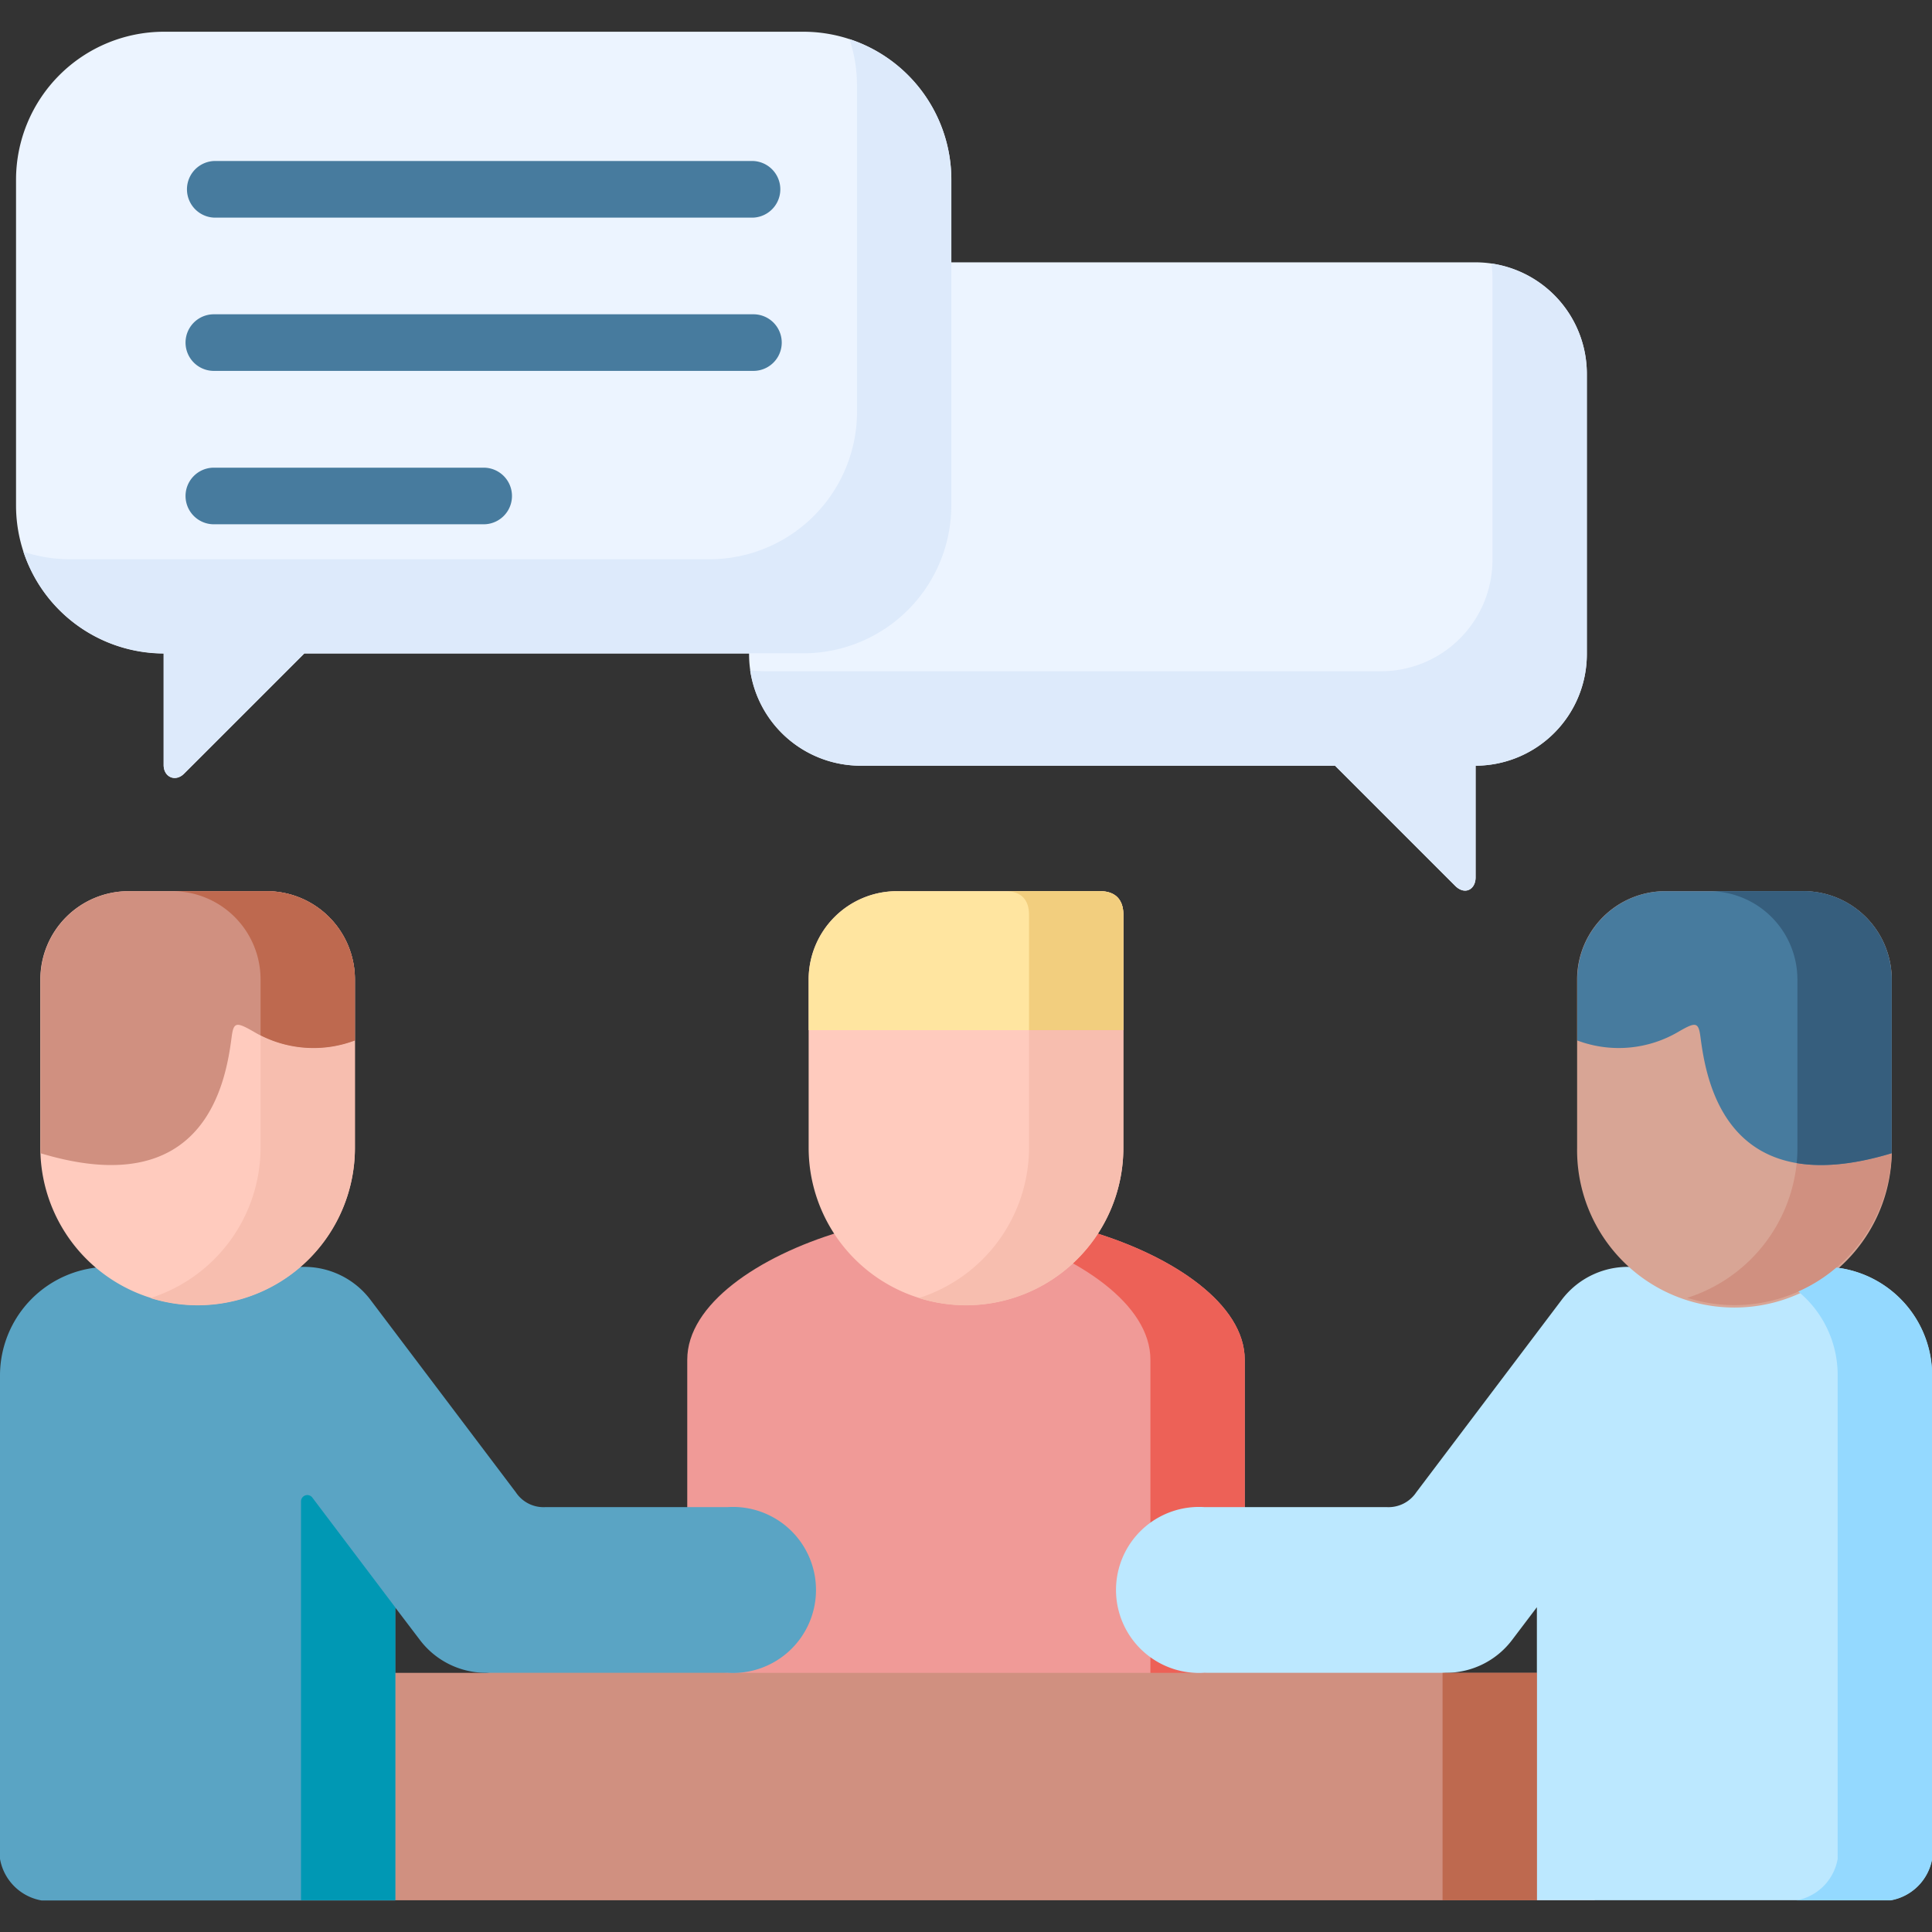 <svg id="Capa_1" data-name="Capa 1" xmlns="http://www.w3.org/2000/svg" width="512" height="512" viewBox="0 0 512 512"><rect x="0" y="0" width="512" height="512" fill="#333333" stroke="none"/><defs><style>.cls-1{fill:#f09a97;}.cls-1,.cls-10,.cls-11,.cls-12,.cls-13,.cls-14,.cls-15,.cls-16,.cls-17,.cls-18,.cls-2,.cls-3,.cls-4,.cls-5,.cls-6,.cls-8,.cls-9{fill-rule:evenodd;}.cls-2{fill:#ed6157;}.cls-3{fill:#d09080;}.cls-4{fill:#5aa4c4;}.cls-5{fill:#bce8ff;}.cls-6{fill:#ecf4ff;}.cls-11,.cls-7{fill:#477b9e;}.cls-8{fill:#ffcbbe;}.cls-9{fill:#ffe5a0;}.cls-10{fill:#d8a595;}.cls-12{fill:#365e7d;}.cls-13{fill:#f7beaf;}.cls-14{fill:#be694f;}.cls-15{fill:#f2ce7e;}.cls-16{fill:#0098b4;}.cls-17{fill:#94d9ff;}.cls-18{fill:#ddeafb;}</style></defs><path class="cls-1" d="M222.69,326.43h66.62c21.74,6.52,40.56,19.24,40.56,33.9v87H182.13v-87c0-14.66,18.82-27.38,40.56-33.9Z"/><path class="cls-2" d="M304.87,360.33v87h25v-87c0-14.66-18.82-27.38-40.56-33.9h-25C286.05,333,304.87,345.67,304.87,360.33Z"/><path class="cls-3" d="M89.41,443.33h39.34l32.2-4.48,31.89,4.48H319.16l31.41-6.18,32.68,6.18h39.37v60.26H89.41Z"/><path class="cls-4" d="M0,492.62V364.44a28.8,28.8,0,0,1,28.69-28.71H76.06c.82,0,1.61,0,2.43.11a22,22,0,0,1,19.68,8.62l38.52,51a8.81,8.81,0,0,0,7.88,3.94h48.27a22,22,0,1,1,0,43.91H128.75a21.93,21.93,0,0,1-17.49-8.73L104.74,426v77.64H11A13.56,13.56,0,0,1,0,492.62Z"/><path class="cls-5" d="M512,492.62V364.44a28.78,28.78,0,0,0-28.69-28.71H436c-.82,0-1.64,0-2.43.11a22,22,0,0,0-19.7,8.62l-38.53,51a8.86,8.86,0,0,1-7.88,3.94H319.16a22,22,0,1,0,0,43.91h64.09a21.93,21.93,0,0,0,17.49-8.73l6.55-8.65v77.64H501A13.56,13.56,0,0,0,512,492.62Z"/><path class="cls-6" d="M228,202.92H353.8l31.83,31.83c2.52,2.53,5.42,1.05,5.42-2.26V202.92a29.57,29.57,0,0,0,29.48-29.48V99a29.57,29.57,0,0,0-29.48-29.48H228A29.57,29.57,0,0,0,198.51,99v74.41A29.57,29.57,0,0,0,228,202.92Z"/><path class="cls-6" d="M80.65,173.19H213a39.24,39.24,0,0,0,39.12-39.12V47.53A39.24,39.24,0,0,0,213,8.41H43.37A39.24,39.24,0,0,0,4.25,47.53v86.54a39.24,39.24,0,0,0,39.12,39.12v29.59c0,3.17,3.12,4.59,5.44,2.24Z"/><path class="cls-7" d="M56.67,57.67a7.51,7.51,0,0,1,0-15h143a7.51,7.51,0,0,1,0,15Zm0,81.27a7.5,7.5,0,0,1,0-15h71.51a7.5,7.5,0,1,1,0,15Zm0-40.65a7.5,7.5,0,0,1,0-15h143a7.5,7.5,0,1,1,0,15Z"/><path class="cls-8" d="M297.7,304.17a41.7,41.7,0,0,1-83.4,0V259.5a23.41,23.41,0,0,1,23.36-23.33h53.83c4.28,0,6.21,2.44,6.21,6.21Z"/><path class="cls-9" d="M214.3,259.5V273h83.4V242.38c0-3.77-1.93-6.21-6.21-6.21H237.66A23.41,23.41,0,0,0,214.3,259.5Z"/><path class="cls-8" d="M10.69,304.17a41.68,41.68,0,1,0,83.36,0V259.5a23.38,23.38,0,0,0-23.33-23.33H34A23.38,23.38,0,0,0,10.69,259.5Z"/><path class="cls-10" d="M501.34,304.17a41.7,41.7,0,1,1-83.39,0V259.5a23.4,23.4,0,0,1,23.33-23.33H478a23.4,23.4,0,0,1,23.33,23.33Z"/><path class="cls-3" d="M501.34,304.17a41.67,41.67,0,0,1-54.2,39.77,41.93,41.93,0,0,0,29-35.71c6.52,1.1,14.74.54,25.15-2.61l0-46.12v44.67Z"/><path class="cls-3" d="M94.06,259.5v16.24a31.14,31.14,0,0,1-27-2.43c-4.39-2.5-5.16-2.5-5.67,1.5-1.53,11.73-6.8,44.05-50.65,30.81l0-46.12A23.37,23.37,0,0,1,34,236.17H70.73A23.39,23.39,0,0,1,94.06,259.5Z"/><path class="cls-11" d="M418,259.5v16.24a31.19,31.19,0,0,0,27-2.43c4.36-2.5,5.13-2.5,5.64,1.5,1.53,11.73,6.83,44.05,50.66,30.81l0-46.12A23.4,23.4,0,0,0,478,236.17H441.27A23.4,23.4,0,0,0,418,259.5Z"/><path class="cls-12" d="M476.34,259.5v44.68a38.81,38.81,0,0,1-.2,4.05c6.52,1.1,14.74.54,25.15-2.61l0-46.12a23.38,23.38,0,0,0-21.71-23.27,14.62,14.62,0,0,0-1.62-.06H453a23.41,23.41,0,0,1,23.33,23.33Z"/><path class="cls-13" d="M69.05,304.17A41.88,41.88,0,0,1,39.86,344a41.69,41.69,0,0,0,54.2-39.77V275.74a31,31,0,0,1-25-1.36Z"/><path class="cls-14" d="M45.72,236.17A23.38,23.38,0,0,1,69.05,259.5v14.88a31,31,0,0,0,25,1.36V259.5a23.38,23.38,0,0,0-23.32-23.33Z"/><path class="cls-13" d="M272.7,304.17A41.89,41.89,0,0,1,243.5,344a41.69,41.69,0,0,0,54.2-39.77V273h-25Z"/><path class="cls-15" d="M272.7,242.38V273h25V242.38c0-3.77-1.93-6.21-6.21-6.21h-25C270.77,236.17,272.7,238.61,272.7,242.38Z"/><path class="cls-16" d="M82.77,396.87a1.67,1.67,0,0,0-3,1v105.7h25V426Z"/><path class="cls-17" d="M487,364.44V492.62a13.54,13.54,0,0,1-10.94,11h25a13.56,13.56,0,0,0,11-11V364.44a28.82,28.82,0,0,0-25.4-28.52,41.18,41.18,0,0,1-10.09,6.35A28.68,28.68,0,0,1,487,364.44Z"/><path class="cls-18" d="M198.8,177.64A29.62,29.62,0,0,0,228,202.92H353.8l31.83,31.83c2.52,2.53,5.42,1.05,5.42-2.26V202.92a29.57,29.57,0,0,0,29.48-29.48V99a29.55,29.55,0,0,0-25.29-29.17,28.64,28.64,0,0,1,.28,4.17v74.41a29.54,29.54,0,0,1-29.45,29.48H203a34.28,34.28,0,0,1-4.19-.28Z"/><path class="cls-18" d="M227.12,109.07A39.13,39.13,0,0,1,188,148.21H18.37a39.4,39.4,0,0,1-12.16-2,39.26,39.26,0,0,0,37.16,26.93v29.59c0,3.17,3.12,4.59,5.44,2.24l31.84-31.84H213a39.23,39.23,0,0,0,39.11-39.11V47.53a39.24,39.24,0,0,0-27-37.17,38.67,38.67,0,0,1,2,12.16v86.55Z"/><path class="cls-14" d="M382.29,443.33h25v60.26h-25Z"/></svg>